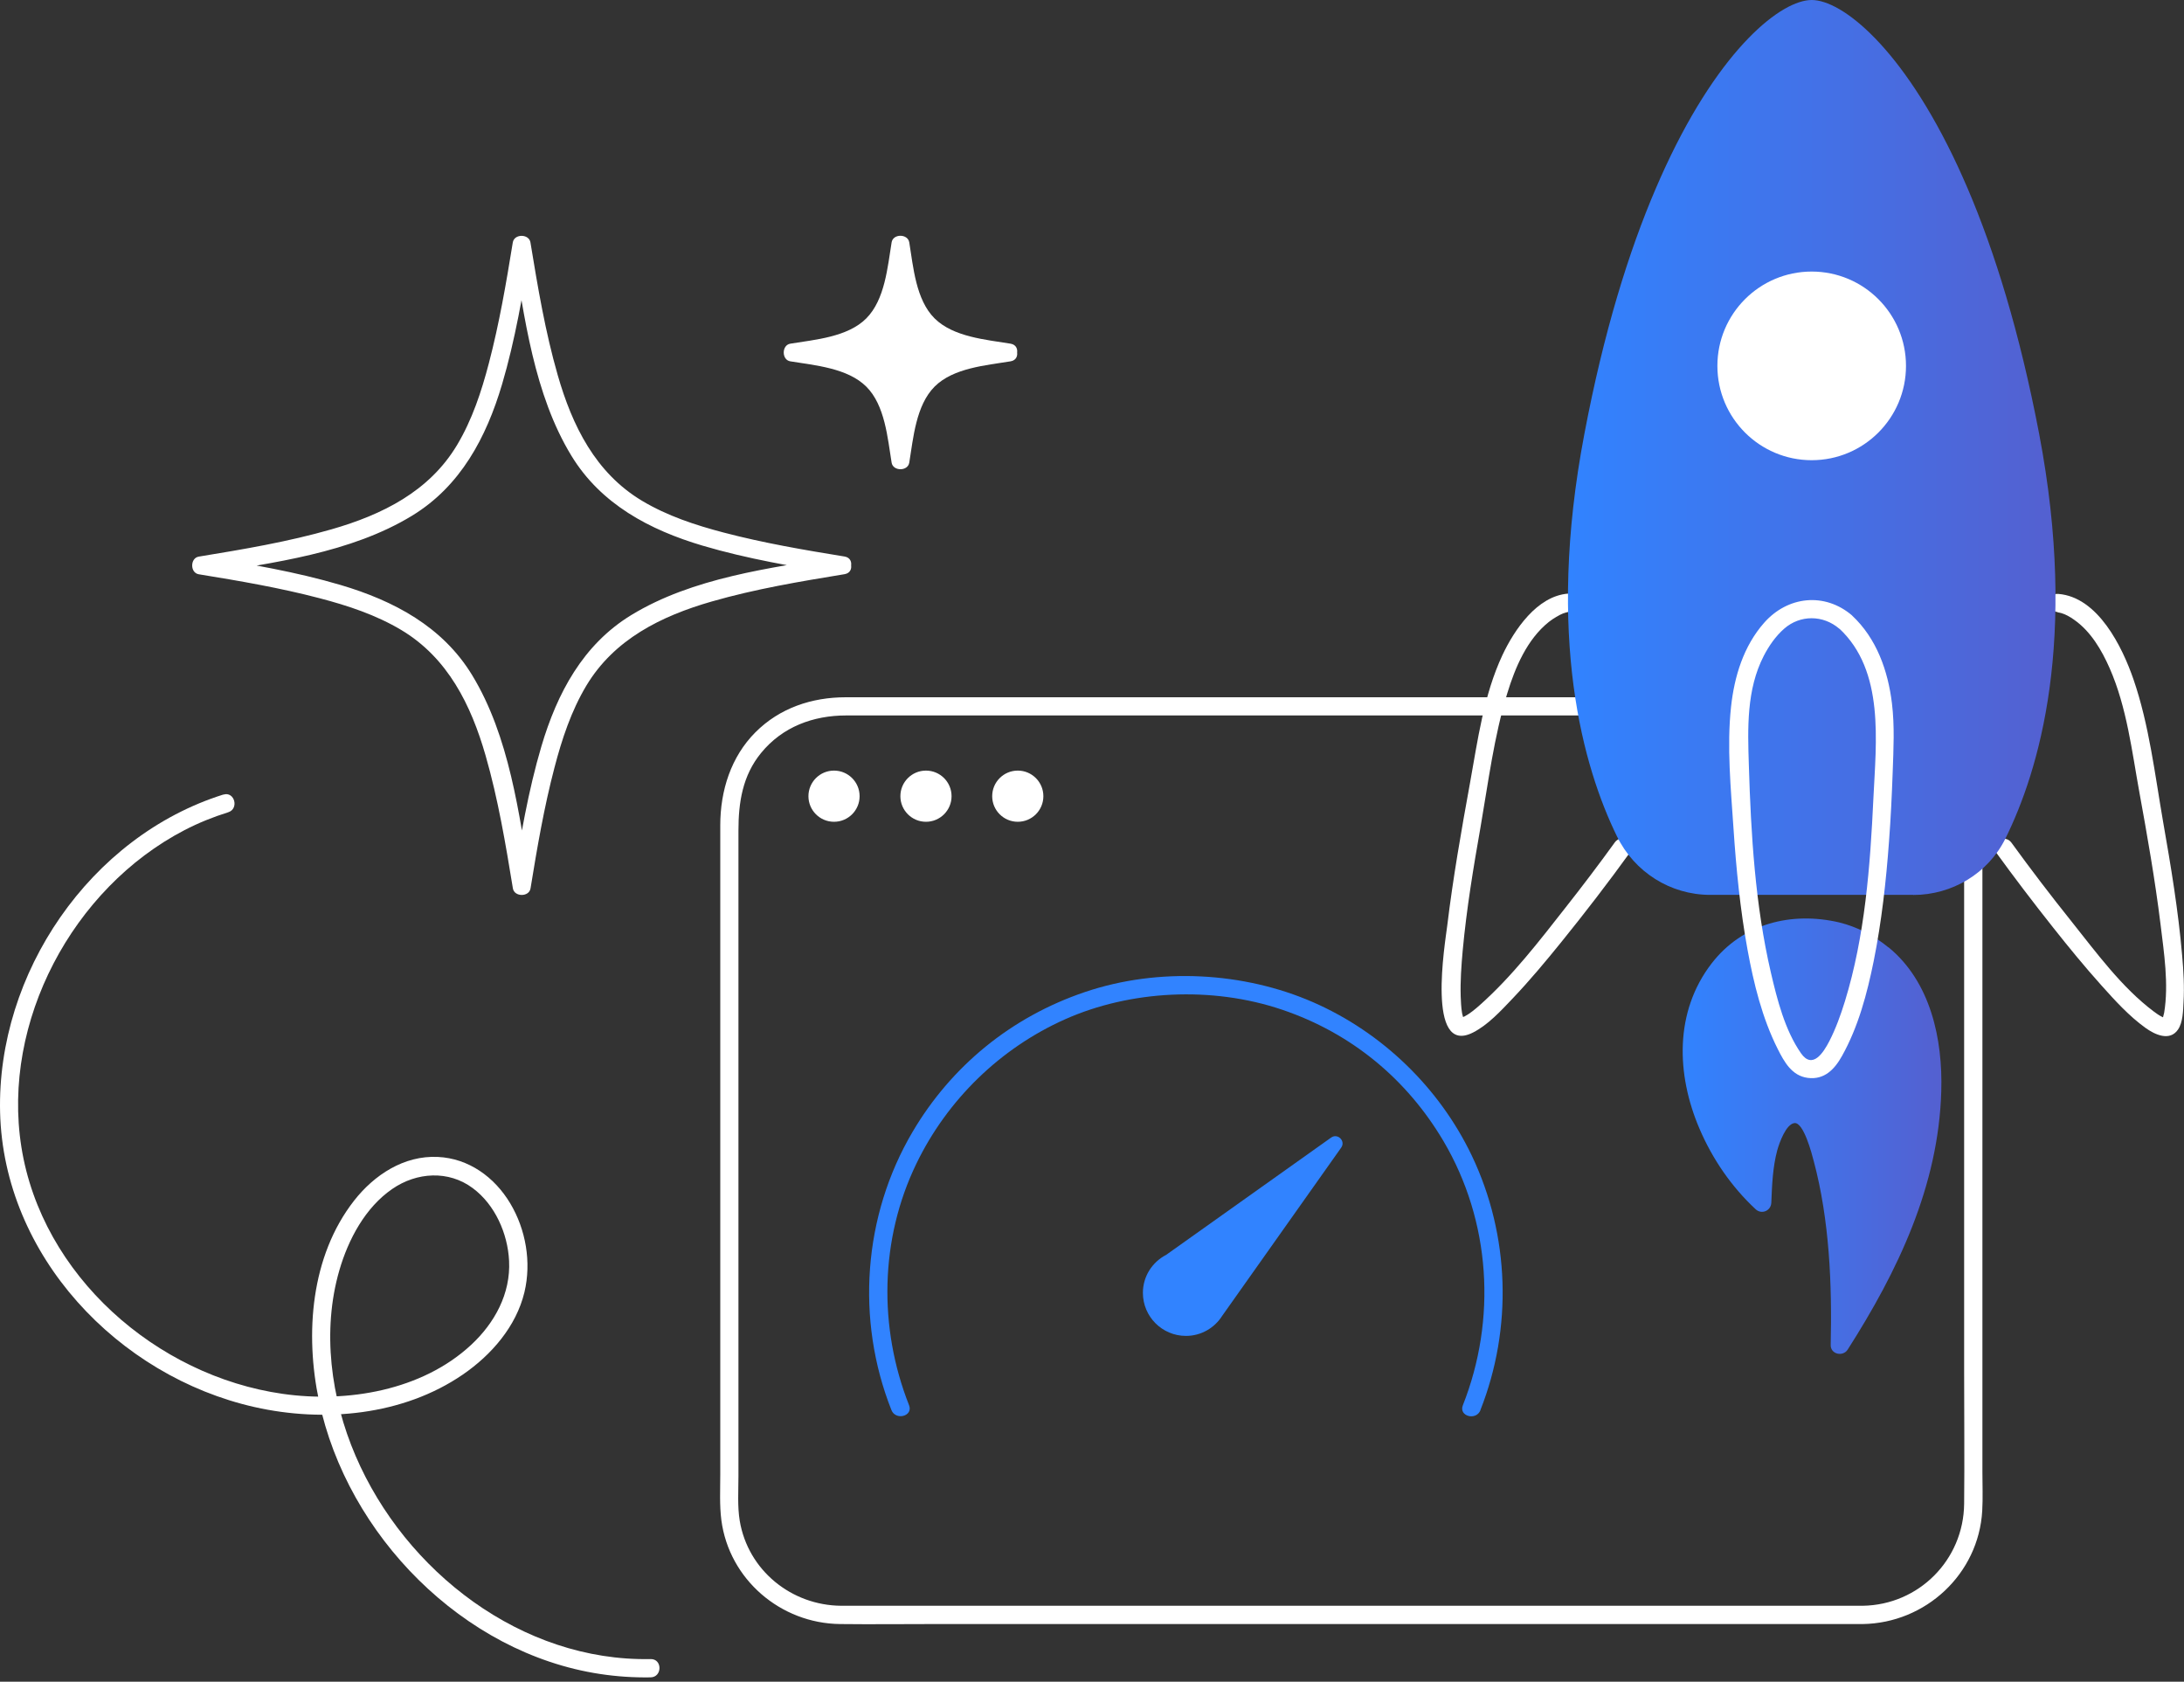 <svg width="239" height="184" viewBox="0 0 239 184" fill="none" xmlns="http://www.w3.org/2000/svg">
<rect x="0" y="0" width="239" height="184" fill="#333333" stroke="none"/>
<path d="M91.897 60.891C84.287 62.131 75.797 63.201 69.088 67.291C63.788 70.521 60.968 75.851 59.248 81.651C57.797 86.551 56.947 91.621 56.127 96.661H58.057C56.818 89.051 55.748 80.561 51.657 73.851C48.428 68.551 43.097 65.731 37.297 64.011C32.398 62.561 27.328 61.711 22.288 60.891V62.821C29.898 61.581 38.388 60.511 45.097 56.421C50.398 53.191 53.218 47.861 54.938 42.061C56.388 37.161 57.237 32.091 58.057 27.051H56.127C57.367 34.661 58.438 43.151 62.528 49.861C65.757 55.161 71.088 57.981 76.888 59.701C81.787 61.151 86.858 62.001 91.897 62.821C93.157 63.021 93.698 61.101 92.427 60.891C87.998 60.171 83.547 59.411 79.207 58.271C76.108 57.461 73.017 56.441 70.257 54.791C65.168 51.741 62.627 46.591 61.038 41.061C59.667 36.301 58.847 31.401 58.047 26.521C57.888 25.571 56.278 25.561 56.117 26.521C55.398 30.951 54.638 35.401 53.498 39.741C52.688 42.841 51.667 45.931 50.017 48.691C46.968 53.781 41.818 56.321 36.288 57.911C31.527 59.281 26.628 60.101 21.747 60.901C20.797 61.061 20.788 62.671 21.747 62.831C26.177 63.551 30.628 64.311 34.968 65.451C38.068 66.261 41.157 67.281 43.917 68.931C49.008 71.981 51.547 77.131 53.138 82.661C54.508 87.421 55.328 92.321 56.127 97.201C56.288 98.151 57.898 98.161 58.057 97.201C58.778 92.771 59.538 88.321 60.678 83.981C61.487 80.881 62.508 77.791 64.157 75.031C67.207 69.941 72.358 67.401 77.888 65.811C82.647 64.441 87.547 63.621 92.427 62.821C93.698 62.611 93.157 60.691 91.897 60.891Z" fill="white"/>
<path d="M110.322 38.556C101.212 40.036 100.012 41.236 98.532 50.346C97.052 41.236 95.852 40.036 86.742 38.556C95.852 37.076 97.052 35.876 98.532 26.766C100.012 35.876 101.212 37.076 110.322 38.556Z" fill="white"/>
<path d="M110.062 37.603C106.962 38.113 103.202 38.553 100.862 40.893C98.522 43.233 98.082 46.993 97.572 50.093H99.502C98.992 46.993 98.552 43.233 96.212 40.893C93.872 38.553 90.112 38.113 87.012 37.603V39.533C90.112 39.023 93.872 38.583 96.212 36.243C98.552 33.903 98.992 30.143 99.502 27.043H97.572C98.082 30.143 98.522 33.903 100.862 36.243C103.202 38.583 106.962 39.023 110.062 39.533C111.322 39.743 111.862 37.813 110.592 37.603C107.902 37.163 104.322 36.873 102.272 34.833C100.222 32.793 99.942 29.203 99.502 26.513C99.342 25.563 97.732 25.553 97.572 26.513C97.132 29.203 96.842 32.783 94.802 34.833C92.762 36.883 89.172 37.163 86.482 37.603C85.532 37.763 85.522 39.373 86.482 39.533C89.172 39.973 92.752 40.263 94.802 42.303C96.852 44.343 97.132 47.933 97.572 50.623C97.732 51.573 99.342 51.583 99.502 50.623C99.942 47.933 100.232 44.353 102.272 42.303C104.312 40.253 107.902 39.973 110.592 39.533C111.862 39.323 111.322 37.403 110.062 37.603Z" fill="white"/>
<path d="M203.84 175.689H142.14C132.86 175.689 123.59 175.689 114.31 175.689C108.09 175.689 101.86 175.689 95.64 175.689C94.44 175.689 93.25 175.689 92.05 175.689C86.61 175.649 81.86 171.819 80.95 166.389C80.69 164.809 80.81 163.109 80.81 161.519V90.889C80.81 87.809 81.25 84.869 83.29 82.379C85.63 79.519 88.99 78.279 92.6 78.279H97.51C104.33 78.279 111.15 78.279 117.97 78.279C127.44 78.279 136.9 78.279 146.37 78.279C155.84 78.279 165.63 78.279 175.26 78.279C182.45 78.279 189.63 78.279 196.82 78.279C200.9 78.279 205.79 77.659 209.44 79.799C213.09 81.939 214.94 85.889 214.94 90.099C214.94 94.309 214.94 94.379 214.94 96.509V150.209C214.94 154.979 214.99 159.759 214.94 164.529C214.88 170.669 209.98 175.599 203.84 175.689C202.55 175.709 202.55 177.709 203.84 177.689C210.72 177.589 216.53 172.219 216.92 165.289C217 163.889 216.94 162.479 216.94 161.079V138.069C216.94 128.219 216.94 118.369 216.94 108.519V90.159C216.94 86.119 215.62 82.289 212.51 79.569C209.84 77.239 206.57 76.289 203.08 76.289H132.45C123.77 76.289 115.1 76.289 106.42 76.289C101.8 76.289 97.17 76.289 92.55 76.289C88.84 76.289 85.32 77.459 82.66 80.129C80 82.799 78.82 86.489 78.82 90.309V161.359C78.82 162.999 78.73 164.689 78.94 166.319C79.79 172.809 85.43 177.619 91.93 177.689C95.32 177.729 98.71 177.689 102.1 177.689C110.12 177.689 118.15 177.689 126.17 177.689C136.15 177.689 146.12 177.689 156.1 177.689C165.35 177.689 174.61 177.689 183.86 177.689C189.71 177.689 195.56 177.689 201.41 177.689H203.85C205.14 177.689 205.14 175.689 203.85 175.689H203.84Z" fill="white"/>
<path d="M91.269 89.912C92.815 89.912 94.069 88.659 94.069 87.112C94.069 85.566 92.815 84.312 91.269 84.312C89.722 84.312 88.469 85.566 88.469 87.112C88.469 88.659 89.722 89.912 91.269 89.912Z" fill="white"/>
<path d="M101.331 89.912C102.878 89.912 104.131 88.659 104.131 87.112C104.131 85.566 102.878 84.312 101.331 84.312C99.785 84.312 98.531 85.566 98.531 87.112C98.531 88.659 99.785 89.912 101.331 89.912Z" fill="white"/>
<path d="M111.378 89.912C112.925 89.912 114.178 88.659 114.178 87.112C114.178 85.566 112.925 84.312 111.378 84.312C109.832 84.312 108.578 85.566 108.578 87.112C108.578 88.659 109.832 89.912 111.378 89.912Z" fill="white"/>
<path d="M162.001 154.288C165.541 145.318 165.221 135.168 161.071 126.458C157.521 119.018 151.251 112.958 143.701 109.658C136.151 106.358 126.841 105.798 118.731 108.538C110.621 111.278 104.091 116.678 99.871 123.828C94.451 133.008 93.631 144.378 97.551 154.278C98.021 155.458 99.951 154.948 99.481 153.748C96.121 145.248 96.281 135.578 100.281 127.318C103.661 120.328 109.461 114.678 116.561 111.518C123.661 108.358 132.601 107.868 140.291 110.468C147.981 113.068 154.001 118.148 157.961 124.848C163.131 133.608 163.811 144.328 160.081 153.758C159.611 154.958 161.541 155.478 162.011 154.288H162.001Z" fill="url(#paint0_linear_7824_922)"/>
<path d="M145.67 124.463L127.62 137.293C126.11 138.073 125.07 139.633 125.07 141.453C125.07 144.053 127.18 146.163 129.78 146.163C131.45 146.163 132.92 145.283 133.75 143.963L146.77 125.563C147.28 124.843 146.39 123.953 145.67 124.463Z" fill="url(#paint1_linear_7824_922)"/>
<path d="M24.44 86.932C9.85 91.512 -0.36 106.502 0.01 121.702C0.4 137.372 12.9 150.582 27.87 153.952C35.47 155.662 44.1 154.882 50.65 150.392C53.77 148.252 56.49 145.132 57.39 141.382C58.17 138.112 57.55 134.522 55.83 131.652C54.11 128.782 51.29 126.742 47.92 126.582C44.21 126.402 40.96 128.542 38.75 131.362C33.99 137.452 33.36 145.952 34.91 153.282C38 167.952 50.66 180.882 65.66 183.152C67.5 183.432 69.34 183.552 71.2 183.522C72.49 183.492 72.49 181.492 71.2 181.522C57.1 181.802 44.35 171.952 38.91 159.282C36.21 153.002 35.21 145.612 37.14 138.972C38.12 135.602 39.97 132.112 42.93 130.082C45.6 128.242 49.08 128.022 51.73 129.992C54.17 131.802 55.56 134.952 55.71 137.952C55.89 141.532 54.14 144.742 51.56 147.142C46.18 152.142 38 153.512 30.93 152.502C17.1 150.532 4.56 139.532 2.34 125.492C0.17 111.792 7.96 97.182 20.18 90.832C21.72 90.032 23.31 89.392 24.97 88.872C26.19 88.492 25.67 86.552 24.44 86.942V86.932Z" fill="white"/>
<path d="M206.658 103.658C205.088 102.368 203.258 101.418 201.288 100.928C196.048 99.698 190.678 101.038 187.308 105.408C183.228 110.698 183.438 117.548 185.968 123.468C187.388 126.798 189.478 129.848 192.128 132.308C192.778 132.908 193.798 132.478 193.838 131.598C193.918 129.678 193.988 127.718 194.488 125.858C194.718 125.028 195.448 122.988 196.368 122.878C197.368 122.758 198.268 126.208 198.488 127.058C200.208 133.518 200.488 140.518 200.338 147.158C200.318 148.188 201.688 148.468 202.198 147.658C207.688 139.058 212.138 129.768 212.438 119.388C212.608 113.698 211.278 107.428 206.668 103.648L206.658 103.658Z" fill="url(#paint2_linear_7824_922)"/>
<path d="M176.697 92.189C174.967 94.579 173.187 96.929 171.367 99.239C168.447 102.959 165.477 106.829 161.927 109.979C161.417 110.429 160.887 110.879 160.287 111.199C160.137 111.279 159.907 111.339 159.877 111.369C159.857 111.399 159.827 111.299 159.927 111.369C159.847 111.299 160.197 111.569 160.177 111.579C160.127 111.589 160.127 111.469 160.137 111.489C160.127 111.259 160.017 111.009 159.987 110.779C159.897 110.199 159.867 109.609 159.847 109.019C159.797 107.349 159.917 105.669 160.067 103.999C160.487 99.449 161.237 94.929 162.027 90.439C162.867 85.589 163.497 80.559 164.947 75.849C165.807 73.029 167.107 69.959 169.477 68.059C169.947 67.679 170.697 67.249 171.047 67.119C171.237 67.049 171.427 66.999 171.627 66.949C171.907 66.879 171.587 66.949 171.597 66.949C172.877 66.849 172.887 64.849 171.597 64.949C168.197 65.209 165.707 68.929 164.417 71.669C162.357 76.079 161.717 80.969 160.857 85.719C159.917 90.879 159.007 96.059 158.377 101.259C158.147 103.139 156.047 115.559 161.177 112.979C162.857 112.129 164.267 110.569 165.547 109.229C167.407 107.269 169.137 105.199 170.837 103.099C173.457 99.859 175.997 96.559 178.437 93.179C179.197 92.139 177.457 91.139 176.707 92.169L176.697 92.189Z" fill="white"/>
<path d="M218.388 93.2C220.418 96 222.518 98.76 224.668 101.47C226.378 103.63 228.128 105.77 229.978 107.83C231.448 109.47 232.968 111.15 234.768 112.45C235.788 113.19 237.438 113.98 238.348 112.64C238.888 111.84 238.898 110.59 238.948 109.66C239.048 107.96 238.948 106.24 238.798 104.55C238.378 99.65 237.568 94.78 236.718 89.94C235.818 84.76 235.188 79.31 233.468 74.32C232.258 70.82 229.608 65.32 225.238 64.98C223.958 64.88 223.958 66.88 225.238 66.98C224.828 66.95 225.398 67.02 225.608 67.09C226.028 67.22 226.478 67.45 226.978 67.81C228.798 69.08 229.998 71.14 230.868 73.12C232.748 77.4 233.298 82.2 234.128 86.75C234.958 91.3 235.838 96.29 236.428 101.1C236.808 104.23 237.348 107.66 236.828 110.81C236.788 111.03 236.678 111.3 236.678 111.52C236.678 111.51 236.628 111.61 236.638 111.61C236.598 111.58 236.888 111.4 236.848 111.42C236.998 111.35 236.898 111.46 236.868 111.38C236.868 111.4 237.008 111.45 236.758 111.33C236.678 111.29 236.758 111.33 236.568 111.24C236.268 111.09 235.988 110.89 235.718 110.69C232.198 108.06 229.388 104.2 226.668 100.79C224.418 97.98 222.228 95.11 220.118 92.2C219.368 91.17 217.638 92.16 218.388 93.21V93.2Z" fill="white"/>
<path d="M209.361 97.91H187.151C182.791 97.91 178.851 95.41 176.941 91.49C173.291 84.02 169.131 69.77 173.381 47.48C175.491 36.33 178.251 27.48 181.201 20.61C181.561 19.78 181.911 18.98 182.271 18.21C188.371 5.09 195.001 0 198.261 0C201.521 0 208.151 5.09 214.251 18.21C214.611 18.99 214.961 19.78 215.321 20.61C218.261 27.48 221.021 36.33 223.151 47.48C227.441 70.03 223.121 84.35 219.451 91.76C217.561 95.56 213.621 97.92 209.371 97.92L209.361 97.91Z" fill="url(#paint3_linear_7824_922)"/>
<path d="M198.257 50.351C203.957 50.351 208.577 45.73 208.577 40.031C208.577 34.331 203.957 29.711 198.257 29.711C192.558 29.711 187.938 34.331 187.938 40.031C187.938 45.73 192.558 50.351 198.257 50.351Z" fill="white"/>
<path d="M202.681 67.342C199.681 64.772 195.621 65.222 193.051 68.142C190.801 70.692 189.791 74.012 189.431 77.342C188.961 81.702 189.411 86.282 189.701 90.642C189.991 95.002 190.431 99.512 191.231 103.882C191.911 107.602 192.831 111.372 194.541 114.772C195.261 116.202 196.091 117.702 197.821 117.932C199.651 118.172 200.771 116.982 201.581 115.522C203.361 112.342 204.321 108.712 205.041 105.162C205.911 100.832 206.401 96.432 206.721 92.032C206.911 89.512 207.031 86.992 207.121 84.472C207.211 81.952 207.341 79.452 207.041 76.962C206.611 73.392 205.361 69.852 202.681 67.352C201.741 66.472 200.321 67.882 201.271 68.762C206.261 73.412 205.301 81.182 205.011 87.332C204.661 94.762 204.091 102.412 201.891 109.562C201.431 111.052 200.901 112.522 200.191 113.912C199.561 115.132 198.351 117.062 197.081 115.232C195.321 112.692 194.481 109.372 193.791 106.412C192.071 99.002 191.611 91.312 191.381 83.732C191.251 79.692 191.111 75.452 193.011 71.762C193.581 70.662 194.311 69.602 195.251 68.782C197.001 67.252 199.511 67.272 201.271 68.782C202.241 69.612 203.661 68.202 202.681 67.372V67.342Z" fill="white"/>
<defs>
<linearGradient id="paint0_linear_7824_922" x1="95.581" y1="130.858" x2="163.971" y2="130.858" gradientUnits="userSpaceOnUse">
<stop stop-color="#3183FF"/>
<stop offset="1" stop-color="#3183FF"/>
</linearGradient>
<linearGradient id="paint1_linear_7824_922" x1="125.07" y1="135.233" x2="146.92" y2="135.233" gradientUnits="userSpaceOnUse">
<stop stop-color="#3183FF"/>
<stop offset="1" stop-color="#3183FF"/>
</linearGradient>
<linearGradient id="paint2_linear_7824_922" x1="184.128" y1="124.308" x2="212.428" y2="124.308" gradientUnits="userSpaceOnUse">
<stop stop-color="#3183FF"/>
<stop offset="1" stop-color="#5460D0"/>
</linearGradient>
<linearGradient id="paint3_linear_7824_922" x1="171.591" y1="48.95" x2="224.931" y2="48.95" gradientUnits="userSpaceOnUse">
<stop stop-color="#3183FF"/>
<stop offset="1" stop-color="#5460D0"/>
</linearGradient>
</defs>
</svg>
